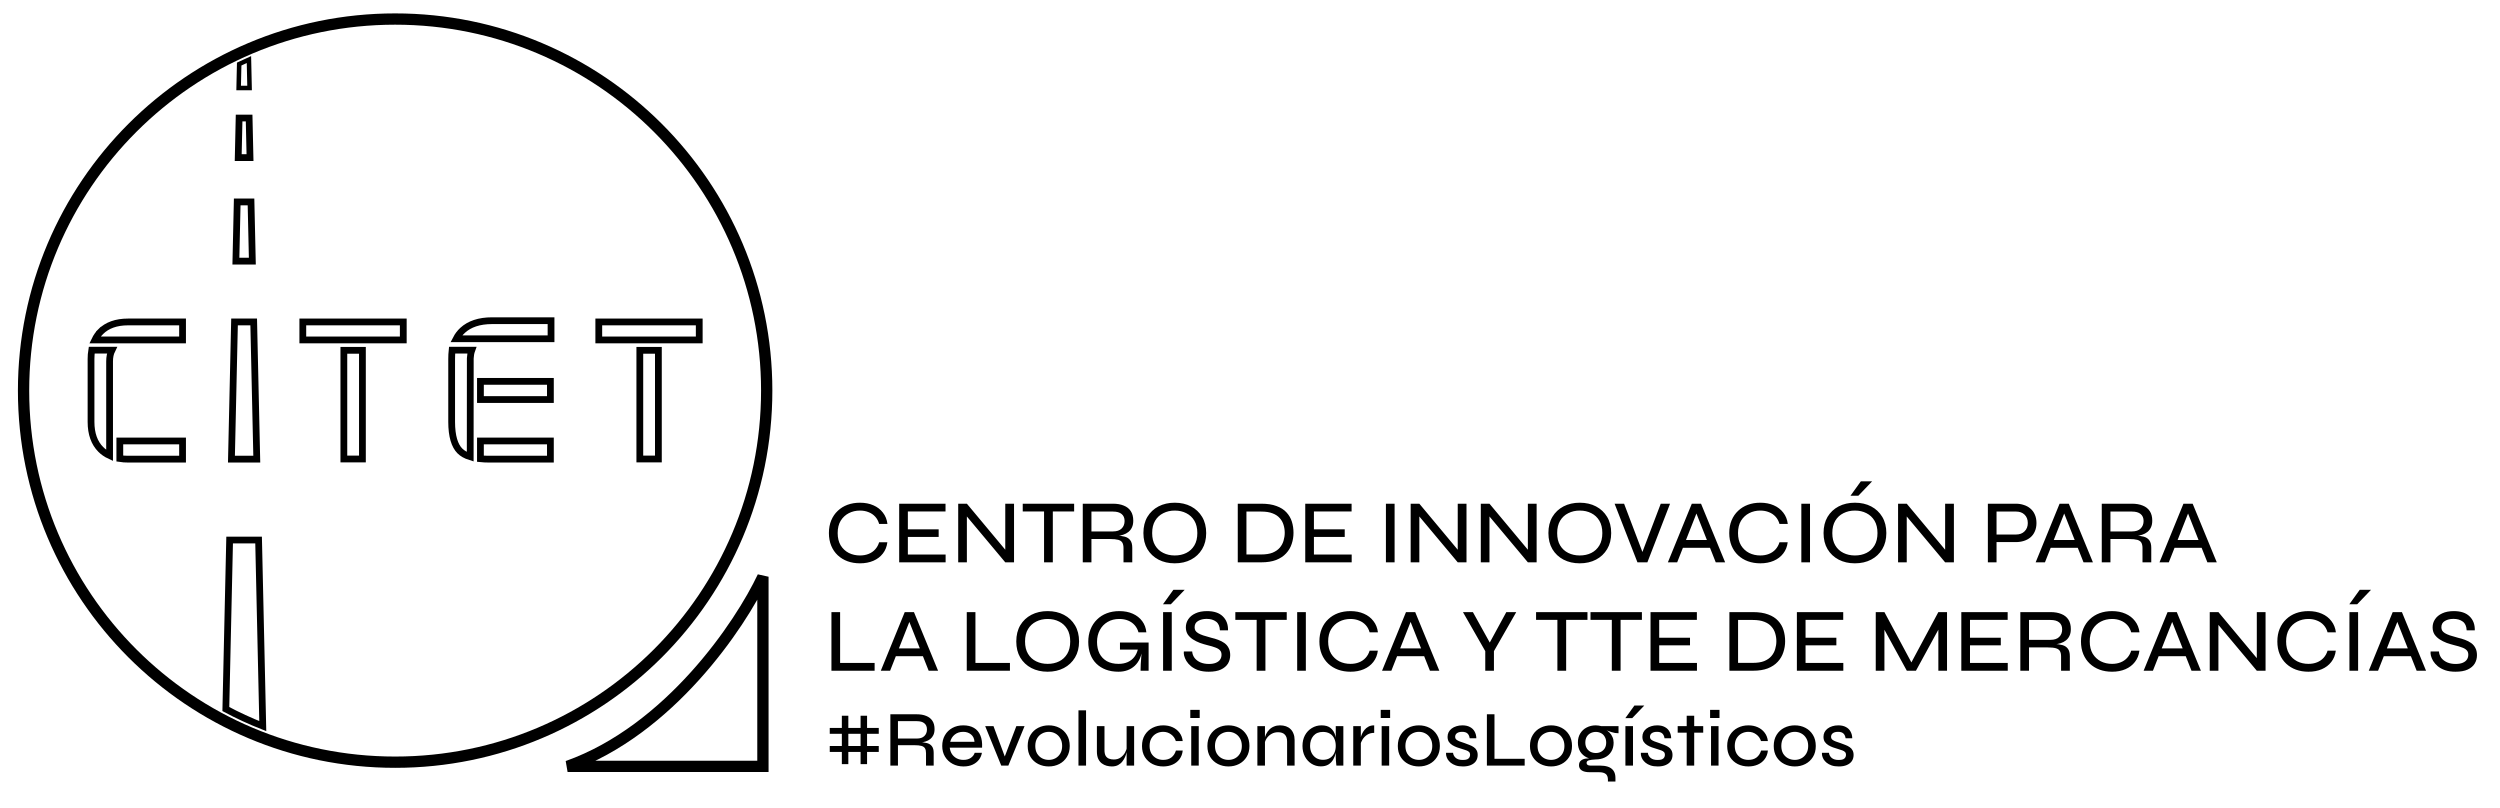 <svg xmlns="http://www.w3.org/2000/svg" width="1107" height="358" viewBox="0 0 1107 358" fill="none"><path d="M392.92 240.12C392.68 242.067 392.013 243.733 390.92 245.12C389.853 246.507 388.453 247.573 386.72 248.32C384.987 249.067 383.013 249.44 380.8 249.44C378.8 249.44 376.96 249.133 375.28 248.52C373.627 247.907 372.187 247.027 370.96 245.88C369.733 244.733 368.773 243.333 368.08 241.68C367.387 240 367.04 238.12 367.04 236.04C367.04 233.933 367.387 232.053 368.08 230.4C368.773 228.747 369.733 227.347 370.96 226.2C372.187 225.027 373.627 224.133 375.28 223.52C376.96 222.907 378.8 222.6 380.8 222.6C383.04 222.6 385.027 222.987 386.76 223.76C388.493 224.507 389.893 225.587 390.96 227C392.053 228.387 392.72 230.053 392.96 232H389.28C388.933 230.747 388.36 229.68 387.56 228.8C386.76 227.92 385.787 227.253 384.64 226.8C383.493 226.32 382.213 226.08 380.8 226.08C378.987 226.08 377.333 226.467 375.84 227.24C374.347 228.013 373.147 229.133 372.24 230.6C371.36 232.067 370.92 233.88 370.92 236.04C370.92 238.173 371.36 239.987 372.24 241.48C373.147 242.947 374.347 244.067 375.84 244.84C377.333 245.587 378.987 245.96 380.8 245.96C382.213 245.96 383.48 245.733 384.6 245.28C385.747 244.827 386.72 244.16 387.52 243.28C388.32 242.4 388.907 241.347 389.28 240.12H392.92ZM402 237.76V245.56H418.72V249H398.16V223.04H418.68V226.48H402V234.4H415.64V237.76H402ZM446.253 244.76L445.133 245.16V223.04H449.013V249H445.133L427.013 227.36L428.133 226.96V249H424.293V223.04H428.133L446.253 244.76ZM452.868 223.04H475.628V226.48H452.868V223.04ZM462.308 226.08H466.188V249H462.308V226.08ZM479.449 249V223.04H492.809C494.676 223.04 496.276 223.32 497.609 223.88C498.969 224.413 500.009 225.24 500.729 226.36C501.449 227.453 501.809 228.853 501.809 230.56C501.809 231.733 501.609 232.733 501.209 233.56C500.836 234.36 500.316 235.027 499.649 235.56C498.982 236.093 498.196 236.507 497.289 236.8C496.382 237.093 495.409 237.28 494.369 237.36L494.089 237.12C495.662 237.173 496.982 237.347 498.049 237.64C499.116 237.933 499.929 238.467 500.489 239.24C501.076 239.987 501.369 241.107 501.369 242.6V249H497.489V242.72C497.489 241.68 497.316 240.867 496.969 240.28C496.622 239.693 496.022 239.28 495.169 239.04C494.316 238.8 493.116 238.68 491.569 238.68H483.289V249H479.449ZM483.289 235.32H492.809C494.516 235.32 495.796 234.893 496.649 234.04C497.529 233.187 497.969 232.067 497.969 230.68C497.969 229.347 497.529 228.32 496.649 227.6C495.796 226.88 494.516 226.52 492.809 226.52H483.289V235.32ZM520.178 249.44C517.484 249.44 515.084 248.893 512.978 247.8C510.898 246.707 509.258 245.16 508.058 243.16C506.884 241.16 506.298 238.787 506.298 236.04C506.298 233.267 506.884 230.88 508.058 228.88C509.258 226.88 510.898 225.333 512.978 224.24C515.084 223.147 517.484 222.6 520.178 222.6C522.898 222.6 525.298 223.147 527.378 224.24C529.458 225.333 531.098 226.88 532.298 228.88C533.498 230.88 534.098 233.267 534.098 236.04C534.098 238.787 533.498 241.16 532.298 243.16C531.098 245.16 529.458 246.707 527.378 247.8C525.298 248.893 522.898 249.44 520.178 249.44ZM520.178 245.96C522.098 245.96 523.804 245.587 525.298 244.84C526.791 244.093 527.978 242.987 528.858 241.52C529.738 240.053 530.178 238.227 530.178 236.04C530.178 233.853 529.738 232.027 528.858 230.56C527.978 229.093 526.791 227.987 525.298 227.24C523.804 226.467 522.098 226.08 520.178 226.08C518.311 226.08 516.618 226.467 515.098 227.24C513.578 227.987 512.378 229.093 511.498 230.56C510.618 232.027 510.178 233.853 510.178 236.04C510.178 238.227 510.618 240.053 511.498 241.52C512.378 242.987 513.578 244.093 515.098 244.84C516.618 245.587 518.311 245.96 520.178 245.96ZM558.482 223.04C561.175 223.04 563.429 223.387 565.242 224.08C567.082 224.747 568.549 225.68 569.642 226.88C570.762 228.08 571.562 229.453 572.042 231C572.522 232.547 572.762 234.187 572.762 235.92C572.762 237.627 572.495 239.267 571.962 240.84C571.455 242.413 570.629 243.813 569.482 245.04C568.362 246.267 566.895 247.24 565.082 247.96C563.269 248.653 561.069 249 558.482 249H548.082V223.04H558.482ZM551.922 245.52H558.442C560.495 245.52 562.189 245.253 563.522 244.72C564.855 244.16 565.909 243.427 566.682 242.52C567.482 241.587 568.042 240.547 568.362 239.4C568.709 238.253 568.882 237.093 568.882 235.92C568.882 234.72 568.709 233.56 568.362 232.44C568.042 231.32 567.482 230.32 566.682 229.44C565.909 228.533 564.855 227.827 563.522 227.32C562.189 226.787 560.495 226.52 558.442 226.52H551.922V245.52ZM581.805 237.76V245.56H598.525V249H577.965V223.04H598.485V226.48H581.805V234.4H595.445V237.76H581.805ZM613.687 223.04H617.527V249H613.687V223.04ZM646.604 244.76L645.484 245.16V223.04H649.364V249H645.484L627.364 227.36L628.484 226.96V249H624.644V223.04H628.484L646.604 244.76ZM677.659 244.76L676.539 245.16V223.04H680.419V249H676.539L658.419 227.36L659.539 226.96V249H655.699V223.04H659.539L677.659 244.76ZM699.514 249.44C696.82 249.44 694.42 248.893 692.314 247.8C690.234 246.707 688.594 245.16 687.394 243.16C686.22 241.16 685.634 238.787 685.634 236.04C685.634 233.267 686.22 230.88 687.394 228.88C688.594 226.88 690.234 225.333 692.314 224.24C694.42 223.147 696.82 222.6 699.514 222.6C702.234 222.6 704.634 223.147 706.714 224.24C708.794 225.333 710.434 226.88 711.634 228.88C712.834 230.88 713.434 233.267 713.434 236.04C713.434 238.787 712.834 241.16 711.634 243.16C710.434 245.16 708.794 246.707 706.714 247.8C704.634 248.893 702.234 249.44 699.514 249.44ZM699.514 245.96C701.434 245.96 703.14 245.587 704.634 244.84C706.127 244.093 707.314 242.987 708.194 241.52C709.074 240.053 709.514 238.227 709.514 236.04C709.514 233.853 709.074 232.027 708.194 230.56C707.314 229.093 706.127 227.987 704.634 227.24C703.14 226.467 701.434 226.08 699.514 226.08C697.647 226.08 695.954 226.467 694.434 227.24C692.914 227.987 691.714 229.093 690.834 230.56C689.954 232.027 689.514 233.853 689.514 236.04C689.514 238.227 689.954 240.053 690.834 241.52C691.714 242.987 692.914 244.093 694.434 244.84C695.954 245.587 697.647 245.96 699.514 245.96ZM725.061 249L714.941 223.04H719.141L727.861 246H726.661L735.381 223.04H739.501L729.461 249H725.061ZM744.173 242.56V239.12H758.093V242.56H744.173ZM738.533 249L749.133 223.04H753.213L763.893 249H759.733L750.453 225.56H751.893L742.653 249H738.533ZM791.592 240.12C791.352 242.067 790.685 243.733 789.592 245.12C788.525 246.507 787.125 247.573 785.392 248.32C783.659 249.067 781.685 249.44 779.472 249.44C777.472 249.44 775.632 249.133 773.952 248.52C772.299 247.907 770.859 247.027 769.632 245.88C768.405 244.733 767.445 243.333 766.752 241.68C766.059 240 765.712 238.12 765.712 236.04C765.712 233.933 766.059 232.053 766.752 230.4C767.445 228.747 768.405 227.347 769.632 226.2C770.859 225.027 772.299 224.133 773.952 223.52C775.632 222.907 777.472 222.6 779.472 222.6C781.712 222.6 783.699 222.987 785.432 223.76C787.165 224.507 788.565 225.587 789.632 227C790.725 228.387 791.392 230.053 791.632 232H787.952C787.605 230.747 787.032 229.68 786.232 228.8C785.432 227.92 784.459 227.253 783.312 226.8C782.165 226.32 780.885 226.08 779.472 226.08C777.659 226.08 776.005 226.467 774.512 227.24C773.019 228.013 771.819 229.133 770.912 230.6C770.032 232.067 769.592 233.88 769.592 236.04C769.592 238.173 770.032 239.987 770.912 241.48C771.819 242.947 773.019 244.067 774.512 244.84C776.005 245.587 777.659 245.96 779.472 245.96C780.885 245.96 782.152 245.733 783.272 245.28C784.419 244.827 785.392 244.16 786.192 243.28C786.992 242.4 787.579 241.347 787.952 240.12H791.592ZM797.632 223.04H801.472V249H797.632V223.04ZM821.35 249.44C818.656 249.44 816.256 248.893 814.15 247.8C812.07 246.707 810.43 245.16 809.23 243.16C808.056 241.16 807.47 238.787 807.47 236.04C807.47 233.267 808.056 230.88 809.23 228.88C810.43 226.88 812.07 225.333 814.15 224.24C816.256 223.147 818.656 222.6 821.35 222.6C824.07 222.6 826.47 223.147 828.55 224.24C830.63 225.333 832.27 226.88 833.47 228.88C834.67 230.88 835.27 233.267 835.27 236.04C835.27 238.787 834.67 241.16 833.47 243.16C832.27 245.16 830.63 246.707 828.55 247.8C826.47 248.893 824.07 249.44 821.35 249.44ZM821.35 245.96C823.27 245.96 824.976 245.587 826.47 244.84C827.963 244.093 829.15 242.987 830.03 241.52C830.91 240.053 831.35 238.227 831.35 236.04C831.35 233.853 830.91 232.027 830.03 230.56C829.15 229.093 827.963 227.987 826.47 227.24C824.976 226.467 823.27 226.08 821.35 226.08C819.483 226.08 817.79 226.467 816.27 227.24C814.75 227.987 813.55 229.093 812.67 230.56C811.79 232.027 811.35 233.853 811.35 236.04C811.35 238.227 811.79 240.053 812.67 241.52C813.55 242.987 814.75 244.093 816.27 244.84C817.79 245.587 819.483 245.96 821.35 245.96ZM819.39 219.52L823.99 213.12H828.99L822.87 219.52H819.39ZM862.425 244.76L861.305 245.16V223.04H865.185V249H861.305L843.185 227.36L844.305 226.96V249H840.465V223.04H844.305L862.425 244.76ZM883.428 240.04V236.68H892.748C894.295 236.68 895.535 236.213 896.468 235.28C897.428 234.347 897.908 233.12 897.908 231.6C897.908 230.027 897.428 228.787 896.468 227.88C895.535 226.973 894.295 226.52 892.748 226.52H884.068V249H880.228V223.04H892.588C893.868 223.04 895.055 223.227 896.148 223.6C897.268 223.947 898.242 224.48 899.068 225.2C899.922 225.92 900.575 226.813 901.028 227.88C901.508 228.947 901.748 230.187 901.748 231.6C901.748 232.987 901.508 234.213 901.028 235.28C900.575 236.347 899.922 237.24 899.068 237.96C898.242 238.653 897.268 239.173 896.148 239.52C895.055 239.867 893.868 240.04 892.588 240.04H883.428ZM907.025 242.56V239.12H920.945V242.56H907.025ZM901.385 249L911.985 223.04H916.065L926.745 249H922.585L913.305 225.56H914.745L905.505 249H901.385ZM930.66 249V223.04H944.02C945.887 223.04 947.487 223.32 948.82 223.88C950.18 224.413 951.22 225.24 951.94 226.36C952.66 227.453 953.02 228.853 953.02 230.56C953.02 231.733 952.82 232.733 952.42 233.56C952.047 234.36 951.527 235.027 950.86 235.56C950.193 236.093 949.407 236.507 948.5 236.8C947.593 237.093 946.62 237.28 945.58 237.36L945.3 237.12C946.873 237.173 948.193 237.347 949.26 237.64C950.327 237.933 951.14 238.467 951.7 239.24C952.287 239.987 952.58 241.107 952.58 242.6V249H948.7V242.72C948.7 241.68 948.527 240.867 948.18 240.28C947.833 239.693 947.233 239.28 946.38 239.04C945.527 238.8 944.327 238.68 942.78 238.68H934.5V249H930.66ZM934.5 235.32H944.02C945.727 235.32 947.007 234.893 947.86 234.04C948.74 233.187 949.18 232.067 949.18 230.68C949.18 229.347 948.74 228.32 947.86 227.6C947.007 226.88 945.727 226.52 944.02 226.52H934.5V235.32ZM961.869 242.56V239.12H975.789V242.56H961.869ZM956.229 249L966.829 223.04H970.909L981.589 249H977.429L968.149 225.56H969.589L960.349 249H956.229ZM372 271.04V293.56H387.28V297H368.16V271.04H372ZM395.658 290.56V287.12H409.578V290.56H395.658ZM390.018 297L400.618 271.04H404.698L415.378 297H411.218L401.938 273.56H403.378L394.138 297H390.018ZM431.922 271.04V293.56H447.202V297H428.082V271.04H431.922ZM463.889 297.44C461.195 297.44 458.795 296.893 456.689 295.8C454.609 294.707 452.969 293.16 451.769 291.16C450.595 289.16 450.009 286.787 450.009 284.04C450.009 281.267 450.595 278.88 451.769 276.88C452.969 274.88 454.609 273.333 456.689 272.24C458.795 271.147 461.195 270.6 463.889 270.6C466.609 270.6 469.009 271.147 471.089 272.24C473.169 273.333 474.809 274.88 476.009 276.88C477.209 278.88 477.809 281.267 477.809 284.04C477.809 286.787 477.209 289.16 476.009 291.16C474.809 293.16 473.169 294.707 471.089 295.8C469.009 296.893 466.609 297.44 463.889 297.44ZM463.889 293.96C465.809 293.96 467.515 293.587 469.009 292.84C470.502 292.093 471.689 290.987 472.569 289.52C473.449 288.053 473.889 286.227 473.889 284.04C473.889 281.853 473.449 280.027 472.569 278.56C471.689 277.093 470.502 275.987 469.009 275.24C467.515 274.467 465.809 274.08 463.889 274.08C462.022 274.08 460.329 274.467 458.809 275.24C457.289 275.987 456.089 277.093 455.209 278.56C454.329 280.027 453.889 281.853 453.889 284.04C453.889 286.227 454.329 288.053 455.209 289.52C456.089 290.987 457.289 292.093 458.809 292.84C460.329 293.587 462.022 293.96 463.889 293.96ZM495.244 297.44C493.19 297.44 491.337 297.133 489.684 296.52C488.057 295.907 486.657 295.027 485.484 293.88C484.31 292.733 483.417 291.347 482.804 289.72C482.19 288.067 481.884 286.24 481.884 284.24C481.884 282.187 482.217 280.333 482.884 278.68C483.55 277 484.497 275.56 485.724 274.36C486.95 273.133 488.404 272.2 490.084 271.56C491.764 270.92 493.617 270.6 495.644 270.6C497.91 270.6 499.897 270.987 501.604 271.76C503.337 272.533 504.724 273.627 505.764 275.04C506.804 276.427 507.417 278.08 507.604 280H504.124C503.777 278.773 503.217 277.72 502.444 276.84C501.67 275.96 500.71 275.28 499.564 274.8C498.417 274.32 497.11 274.08 495.644 274.08C493.644 274.08 491.91 274.52 490.444 275.4C488.977 276.253 487.83 277.453 487.004 279C486.177 280.52 485.764 282.267 485.764 284.24C485.764 286.187 486.124 287.893 486.844 289.36C487.59 290.8 488.67 291.933 490.084 292.76C491.524 293.56 493.257 293.96 495.284 293.96C496.857 293.96 498.23 293.693 499.404 293.16C500.604 292.6 501.577 291.827 502.324 290.84C503.097 289.827 503.63 288.613 503.924 287.2L505.924 286.96C505.524 290.4 504.377 293.013 502.484 294.8C500.59 296.56 498.177 297.44 495.244 297.44ZM505.044 297C505.044 296.147 505.07 295.173 505.124 294.08C505.204 292.96 505.284 291.84 505.364 290.72C505.47 289.573 505.564 288.547 505.644 287.64H495.924V284.52H508.604V297H505.044ZM515.015 271.04H518.855V297H515.015V271.04ZM514.975 267.56L519.575 261.16H524.575L518.455 267.56H514.975ZM524.213 288.48H527.893C527.973 289.52 528.319 290.467 528.933 291.32C529.573 292.147 530.426 292.8 531.493 293.28C532.586 293.76 533.853 294 535.293 294C536.546 294 537.586 293.827 538.413 293.48C539.239 293.133 539.853 292.667 540.253 292.08C540.679 291.467 540.893 290.747 540.893 289.92C540.893 289.093 540.666 288.44 540.213 287.96C539.759 287.453 539.079 287.04 538.173 286.72C537.266 286.373 536.146 286.04 534.813 285.72C533.639 285.427 532.479 285.08 531.333 284.68C530.213 284.253 529.173 283.733 528.213 283.12C527.279 282.507 526.519 281.773 525.933 280.92C525.373 280.04 525.093 278.987 525.093 277.76C525.093 276.453 525.453 275.267 526.173 274.2C526.893 273.107 527.946 272.24 529.333 271.6C530.746 270.933 532.453 270.6 534.453 270.6C537.546 270.6 539.879 271.373 541.453 272.92C543.053 274.467 543.826 276.533 543.773 279.12H540.173C540.093 277.307 539.519 276.013 538.453 275.24C537.386 274.44 535.999 274.04 534.293 274.04C532.826 274.04 531.573 274.347 530.533 274.96C529.493 275.547 528.973 276.48 528.973 277.76C528.973 278.32 529.093 278.813 529.333 279.24C529.573 279.64 529.973 280.013 530.533 280.36C531.093 280.707 531.839 281.04 532.773 281.36C533.733 281.68 534.919 282.027 536.333 282.4C537.399 282.64 538.426 282.947 539.413 283.32C540.426 283.693 541.333 284.16 542.133 284.72C542.933 285.28 543.559 286 544.013 286.88C544.493 287.76 544.733 288.84 544.733 290.12C544.733 291.48 544.399 292.72 543.733 293.84C543.066 294.933 542.026 295.813 540.613 296.48C539.226 297.12 537.426 297.44 535.213 297.44C533.453 297.44 531.919 297.213 530.613 296.76C529.333 296.307 528.253 295.72 527.373 295C526.519 294.28 525.839 293.507 525.333 292.68C524.853 291.853 524.519 291.067 524.333 290.32C524.173 289.573 524.133 288.96 524.213 288.48ZM547.008 271.04H569.768V274.48H547.008V271.04ZM556.448 274.08H560.328V297H556.448V274.08ZM574.39 271.04H578.23V297H574.39V271.04ZM610.108 288.12C609.868 290.067 609.201 291.733 608.108 293.12C607.041 294.507 605.641 295.573 603.908 296.32C602.174 297.067 600.201 297.44 597.988 297.44C595.988 297.44 594.148 297.133 592.467 296.52C590.814 295.907 589.374 295.027 588.148 293.88C586.921 292.733 585.961 291.333 585.268 289.68C584.574 288 584.228 286.12 584.228 284.04C584.228 281.933 584.574 280.053 585.268 278.4C585.961 276.747 586.921 275.347 588.148 274.2C589.374 273.027 590.814 272.133 592.467 271.52C594.148 270.907 595.988 270.6 597.988 270.6C600.228 270.6 602.214 270.987 603.948 271.76C605.681 272.507 607.081 273.587 608.148 275C609.241 276.387 609.908 278.053 610.148 280H606.468C606.121 278.747 605.548 277.68 604.748 276.8C603.948 275.92 602.974 275.253 601.828 274.8C600.681 274.32 599.401 274.08 597.988 274.08C596.174 274.08 594.521 274.467 593.028 275.24C591.534 276.013 590.334 277.133 589.428 278.6C588.548 280.067 588.108 281.88 588.108 284.04C588.108 286.173 588.548 287.987 589.428 289.48C590.334 290.947 591.534 292.067 593.028 292.84C594.521 293.587 596.174 293.96 597.988 293.96C599.401 293.96 600.668 293.733 601.788 293.28C602.934 292.827 603.908 292.16 604.708 291.28C605.508 290.4 606.094 289.347 606.468 288.12H610.108ZM617.611 290.56V287.12H631.531V290.56H617.611ZM611.971 297L622.571 271.04H626.651L637.331 297H633.171L623.891 273.56H625.331L616.091 297H611.971ZM671.395 271.04L661.515 288.32V297H657.675V288.32L647.795 271.04H652.195L660.595 286.2H658.755L666.995 271.04H671.395ZM680.172 271.04H702.932V274.48H680.172V271.04ZM689.612 274.08H693.492V297H689.612V274.08ZM704.274 271.04H727.034V274.48H704.274V271.04ZM713.714 274.08H717.594V297H713.714V274.08ZM734.695 285.76V293.56H751.415V297H730.855V271.04H751.375V274.48H734.695V282.4H748.335V285.76H734.695ZM776.177 271.04C778.871 271.04 781.124 271.387 782.937 272.08C784.777 272.747 786.244 273.68 787.337 274.88C788.457 276.08 789.257 277.453 789.737 279C790.217 280.547 790.457 282.187 790.457 283.92C790.457 285.627 790.191 287.267 789.657 288.84C789.151 290.413 788.324 291.813 787.177 293.04C786.057 294.267 784.591 295.24 782.777 295.96C780.964 296.653 778.764 297 776.177 297H765.777V271.04H776.177ZM769.617 293.52H776.137C778.191 293.52 779.884 293.253 781.217 292.72C782.551 292.16 783.604 291.427 784.377 290.52C785.177 289.587 785.737 288.547 786.057 287.4C786.404 286.253 786.577 285.093 786.577 283.92C786.577 282.72 786.404 281.56 786.057 280.44C785.737 279.32 785.177 278.32 784.377 277.44C783.604 276.533 782.551 275.827 781.217 275.32C779.884 274.787 778.191 274.52 776.137 274.52H769.617V293.52ZM799.5 285.76V293.56H816.22V297H795.66V271.04H816.18V274.48H799.5V282.4H813.14V285.76H799.5ZM847.182 294.84H845.542L858.302 271.04H862.142V297H858.302V277.08L859.142 277.28L848.382 297H844.342L833.582 277.32L834.422 277.12V297H830.582V271.04H834.422L847.182 294.84ZM872.313 285.76V293.56H889.033V297H868.473V271.04H888.993V274.48H872.313V282.4H885.953V285.76H872.313ZM894.605 297V271.04H907.965C909.832 271.04 911.432 271.32 912.765 271.88C914.125 272.413 915.165 273.24 915.885 274.36C916.605 275.453 916.965 276.853 916.965 278.56C916.965 279.733 916.765 280.733 916.365 281.56C915.992 282.36 915.472 283.027 914.805 283.56C914.139 284.093 913.352 284.507 912.445 284.8C911.539 285.093 910.565 285.28 909.525 285.36L909.245 285.12C910.819 285.173 912.139 285.347 913.205 285.64C914.272 285.933 915.085 286.467 915.645 287.24C916.232 287.987 916.525 289.107 916.525 290.6V297H912.645V290.72C912.645 289.68 912.472 288.867 912.125 288.28C911.779 287.693 911.179 287.28 910.325 287.04C909.472 286.8 908.272 286.68 906.725 286.68H898.445V297H894.605ZM898.445 283.32H907.965C909.672 283.32 910.952 282.893 911.805 282.04C912.685 281.187 913.125 280.067 913.125 278.68C913.125 277.347 912.685 276.32 911.805 275.6C910.952 274.88 909.672 274.52 907.965 274.52H898.445V283.32ZM947.334 288.12C947.094 290.067 946.427 291.733 945.334 293.12C944.267 294.507 942.867 295.573 941.134 296.32C939.401 297.067 937.427 297.44 935.214 297.44C933.214 297.44 931.374 297.133 929.694 296.52C928.041 295.907 926.601 295.027 925.374 293.88C924.147 292.733 923.187 291.333 922.494 289.68C921.801 288 921.454 286.12 921.454 284.04C921.454 281.933 921.801 280.053 922.494 278.4C923.187 276.747 924.147 275.347 925.374 274.2C926.601 273.027 928.041 272.133 929.694 271.52C931.374 270.907 933.214 270.6 935.214 270.6C937.454 270.6 939.441 270.987 941.174 271.76C942.907 272.507 944.307 273.587 945.374 275C946.467 276.387 947.134 278.053 947.374 280H943.694C943.347 278.747 942.774 277.68 941.974 276.8C941.174 275.92 940.201 275.253 939.054 274.8C937.907 274.32 936.627 274.08 935.214 274.08C933.401 274.08 931.747 274.467 930.254 275.24C928.761 276.013 927.561 277.133 926.654 278.6C925.774 280.067 925.334 281.88 925.334 284.04C925.334 286.173 925.774 287.987 926.654 289.48C927.561 290.947 928.761 292.067 930.254 292.84C931.747 293.587 933.401 293.96 935.214 293.96C936.627 293.96 937.894 293.733 939.014 293.28C940.161 292.827 941.134 292.16 941.934 291.28C942.734 290.4 943.321 289.347 943.694 288.12H947.334ZM954.838 290.56V287.12H968.758V290.56H954.838ZM949.198 297L959.798 271.04H963.878L974.558 297H970.398L961.118 273.56H962.558L953.318 297H949.198ZM1000.43 292.76L999.313 293.16V271.04H1003.19V297H999.313L981.192 275.36L982.313 274.96V297H978.473V271.04H982.313L1000.43 292.76ZM1034.29 288.12C1034.05 290.067 1033.38 291.733 1032.29 293.12C1031.22 294.507 1029.82 295.573 1028.09 296.32C1026.35 297.067 1024.38 297.44 1022.17 297.44C1020.17 297.44 1018.33 297.133 1016.65 296.52C1014.99 295.907 1013.55 295.027 1012.33 293.88C1011.1 292.733 1010.14 291.333 1009.45 289.68C1008.75 288 1008.41 286.12 1008.41 284.04C1008.41 281.933 1008.75 280.053 1009.45 278.4C1010.14 276.747 1011.1 275.347 1012.33 274.2C1013.55 273.027 1014.99 272.133 1016.65 271.52C1018.33 270.907 1020.17 270.6 1022.17 270.6C1024.41 270.6 1026.39 270.987 1028.13 271.76C1029.86 272.507 1031.26 273.587 1032.33 275C1033.42 276.387 1034.09 278.053 1034.33 280H1030.65C1030.3 278.747 1029.73 277.68 1028.93 276.8C1028.13 275.92 1027.15 275.253 1026.01 274.8C1024.86 274.32 1023.58 274.08 1022.17 274.08C1020.35 274.08 1018.7 274.467 1017.21 275.24C1015.71 276.013 1014.51 277.133 1013.61 278.6C1012.73 280.067 1012.29 281.88 1012.29 284.04C1012.29 286.173 1012.73 287.987 1013.61 289.48C1014.51 290.947 1015.71 292.067 1017.21 292.84C1018.7 293.587 1020.35 293.96 1022.17 293.96C1023.58 293.96 1024.85 293.733 1025.97 293.28C1027.11 292.827 1028.09 292.16 1028.89 291.28C1029.69 290.4 1030.27 289.347 1030.65 288.12H1034.29ZM1040.33 271.04H1044.17V297H1040.33V271.04ZM1040.29 267.56L1044.89 261.16H1049.89L1043.77 267.56H1040.29ZM1054.53 290.56V287.12H1068.45V290.56H1054.53ZM1048.89 297L1059.49 271.04H1063.57L1074.25 297H1070.09L1060.81 273.56H1062.25L1053.01 297H1048.89ZM1076.28 288.48H1079.96C1080.04 289.52 1080.39 290.467 1081 291.32C1081.64 292.147 1082.5 292.8 1083.56 293.28C1084.66 293.76 1085.92 294 1087.36 294C1088.62 294 1089.66 293.827 1090.48 293.48C1091.31 293.133 1091.92 292.667 1092.32 292.08C1092.75 291.467 1092.96 290.747 1092.96 289.92C1092.96 289.093 1092.74 288.44 1092.28 287.96C1091.83 287.453 1091.15 287.04 1090.24 286.72C1089.34 286.373 1088.22 286.04 1086.88 285.72C1085.71 285.427 1084.55 285.08 1083.4 284.68C1082.28 284.253 1081.24 283.733 1080.28 283.12C1079.35 282.507 1078.59 281.773 1078 280.92C1077.44 280.04 1077.16 278.987 1077.16 277.76C1077.16 276.453 1077.52 275.267 1078.24 274.2C1078.96 273.107 1080.02 272.24 1081.4 271.6C1082.82 270.933 1084.52 270.6 1086.52 270.6C1089.62 270.6 1091.95 271.373 1093.52 272.92C1095.12 274.467 1095.9 276.533 1095.84 279.12H1092.24C1092.16 277.307 1091.59 276.013 1090.52 275.24C1089.46 274.44 1088.07 274.04 1086.36 274.04C1084.9 274.04 1083.64 274.347 1082.6 274.96C1081.56 275.547 1081.04 276.48 1081.04 277.76C1081.04 278.32 1081.16 278.813 1081.4 279.24C1081.64 279.64 1082.04 280.013 1082.6 280.36C1083.16 280.707 1083.91 281.04 1084.84 281.36C1085.8 281.68 1086.99 282.027 1088.4 282.4C1089.47 282.64 1090.5 282.947 1091.48 283.32C1092.5 283.693 1093.4 284.16 1094.2 284.72C1095 285.28 1095.63 286 1096.08 286.88C1096.56 287.76 1096.8 288.84 1096.8 290.12C1096.8 291.48 1096.47 292.72 1095.8 293.84C1095.14 294.933 1094.1 295.813 1092.68 296.48C1091.3 297.12 1089.5 297.44 1087.28 297.44C1085.52 297.44 1083.99 297.213 1082.68 296.76C1081.4 296.307 1080.32 295.72 1079.44 295C1078.59 294.28 1077.91 293.507 1077.4 292.68C1076.92 291.853 1076.59 291.067 1076.4 290.32C1076.24 289.573 1076.2 288.96 1076.28 288.48ZM381.065 316.915H383.935V338.37H381.065V316.915ZM372.77 316.915H375.64V338.37H372.77V316.915ZM389.115 330.32V332.945H367.415V330.32H389.115ZM389.115 322.34V324.93H367.415V322.34H389.115ZM394.254 339V316.285H405.944C407.578 316.285 408.978 316.53 410.144 317.02C411.334 317.487 412.244 318.21 412.874 319.19C413.504 320.147 413.819 321.372 413.819 322.865C413.819 323.892 413.644 324.767 413.294 325.49C412.968 326.19 412.513 326.773 411.929 327.24C411.346 327.707 410.658 328.068 409.864 328.325C409.071 328.582 408.219 328.745 407.309 328.815L407.064 328.605C408.441 328.652 409.596 328.803 410.529 329.06C411.463 329.317 412.174 329.783 412.664 330.46C413.178 331.113 413.434 332.093 413.434 333.4V339H410.039V333.505C410.039 332.595 409.888 331.883 409.584 331.37C409.281 330.857 408.756 330.495 408.009 330.285C407.263 330.075 406.213 329.97 404.859 329.97H397.614V339H394.254ZM397.614 327.03H405.944C407.438 327.03 408.558 326.657 409.304 325.91C410.074 325.163 410.459 324.183 410.459 322.97C410.459 321.803 410.074 320.905 409.304 320.275C408.558 319.645 407.438 319.33 405.944 319.33H397.614V327.03ZM431.608 333.33H434.793C434.606 334.473 434.163 335.5 433.463 336.41C432.763 337.32 431.841 338.043 430.698 338.58C429.554 339.117 428.213 339.385 426.673 339.385C424.853 339.385 423.231 339 421.808 338.23C420.384 337.46 419.264 336.398 418.448 335.045C417.631 333.692 417.223 332.117 417.223 330.32C417.223 328.5 417.619 326.913 418.413 325.56C419.206 324.183 420.303 323.11 421.703 322.34C423.103 321.57 424.701 321.185 426.498 321.185C428.388 321.185 429.974 321.558 431.258 322.305C432.541 323.052 433.486 324.16 434.093 325.63C434.723 327.077 434.979 328.885 434.863 331.055H420.548C420.664 332.105 420.979 333.038 421.493 333.855C422.029 334.672 422.729 335.313 423.593 335.78C424.479 336.247 425.494 336.48 426.638 336.48C427.921 336.48 428.994 336.188 429.858 335.605C430.721 335.022 431.304 334.263 431.608 333.33ZM426.533 324.055C425.016 324.055 423.756 324.463 422.753 325.28C421.749 326.073 421.084 327.135 420.758 328.465H431.503C431.409 327.042 430.896 325.957 429.963 325.21C429.029 324.44 427.886 324.055 426.533 324.055ZM445.45 336.41H444.365L450.035 321.535H453.675L446.5 339H443.35L436.245 321.535H439.92L445.45 336.41ZM464.405 339.385C462.701 339.385 461.138 339.023 459.715 338.3C458.291 337.577 457.16 336.538 456.32 335.185C455.48 333.832 455.06 332.21 455.06 330.32C455.06 328.407 455.48 326.773 456.32 325.42C457.16 324.043 458.291 322.993 459.715 322.27C461.138 321.547 462.701 321.185 464.405 321.185C466.108 321.185 467.66 321.547 469.06 322.27C470.46 322.993 471.58 324.043 472.42 325.42C473.26 326.773 473.68 328.407 473.68 330.32C473.68 332.21 473.26 333.832 472.42 335.185C471.58 336.538 470.46 337.577 469.06 338.3C467.66 339.023 466.108 339.385 464.405 339.385ZM464.405 336.48C465.455 336.48 466.423 336.247 467.31 335.78C468.22 335.29 468.943 334.59 469.48 333.68C470.04 332.747 470.32 331.627 470.32 330.32C470.32 328.99 470.04 327.858 469.48 326.925C468.943 325.992 468.22 325.28 467.31 324.79C466.423 324.3 465.455 324.055 464.405 324.055C463.355 324.055 462.375 324.3 461.465 324.79C460.555 325.257 459.82 325.957 459.26 326.89C458.7 327.823 458.42 328.967 458.42 330.32C458.42 331.627 458.688 332.747 459.225 333.68C459.785 334.59 460.52 335.29 461.43 335.78C462.34 336.247 463.331 336.48 464.405 336.48ZM477.545 314.535H480.905V339H477.545V314.535ZM502.191 339H498.866V321.535H502.191V339ZM499.041 330.775L499.076 331.825C499.053 332.128 498.971 332.583 498.831 333.19C498.714 333.773 498.504 334.415 498.201 335.115C497.921 335.815 497.524 336.492 497.011 337.145C496.521 337.798 495.891 338.335 495.121 338.755C494.351 339.175 493.418 339.385 492.321 339.385C491.574 339.385 490.804 339.28 490.011 339.07C489.241 338.86 488.529 338.51 487.876 338.02C487.223 337.53 486.698 336.865 486.301 336.025C485.904 335.162 485.706 334.088 485.706 332.805V321.535H489.066V332.105C489.066 333.178 489.229 334.018 489.556 334.625C489.906 335.232 490.396 335.663 491.026 335.92C491.656 336.177 492.368 336.305 493.161 336.305C494.374 336.305 495.389 336.013 496.206 335.43C497.046 334.823 497.699 334.1 498.166 333.26C498.633 332.397 498.924 331.568 499.041 330.775ZM523.705 332.35C523.565 333.797 523.098 335.057 522.305 336.13C521.535 337.18 520.52 337.985 519.26 338.545C518 339.105 516.6 339.385 515.06 339.385C513.356 339.385 511.793 339.035 510.37 338.335C508.946 337.612 507.803 336.573 506.94 335.22C506.1 333.843 505.68 332.21 505.68 330.32C505.68 328.407 506.1 326.773 506.94 325.42C507.803 324.043 508.946 322.993 510.37 322.27C511.793 321.547 513.356 321.185 515.06 321.185C516.6 321.185 517.988 321.465 519.225 322.025C520.461 322.585 521.476 323.39 522.27 324.44C523.063 325.467 523.541 326.703 523.705 328.15H520.66C520.263 326.89 519.551 325.898 518.525 325.175C517.521 324.428 516.366 324.055 515.06 324.055C513.986 324.055 512.983 324.3 512.05 324.79C511.14 325.28 510.405 325.992 509.845 326.925C509.308 327.835 509.04 328.967 509.04 330.32C509.04 331.627 509.308 332.747 509.845 333.68C510.405 334.59 511.14 335.29 512.05 335.78C512.96 336.247 513.963 336.48 515.06 336.48C516.553 336.48 517.766 336.118 518.7 335.395C519.633 334.672 520.298 333.657 520.695 332.35H523.705ZM531.225 314.325V317.93H527.06V314.325H531.225ZM527.48 321.535H530.805V339H527.48V321.535ZM543.975 339.385C542.272 339.385 540.708 339.023 539.285 338.3C537.862 337.577 536.73 336.538 535.89 335.185C535.05 333.832 534.63 332.21 534.63 330.32C534.63 328.407 535.05 326.773 535.89 325.42C536.73 324.043 537.862 322.993 539.285 322.27C540.708 321.547 542.272 321.185 543.975 321.185C545.678 321.185 547.23 321.547 548.63 322.27C550.03 322.993 551.15 324.043 551.99 325.42C552.83 326.773 553.25 328.407 553.25 330.32C553.25 332.21 552.83 333.832 551.99 335.185C551.15 336.538 550.03 337.577 548.63 338.3C547.23 339.023 545.678 339.385 543.975 339.385ZM543.975 336.48C545.025 336.48 545.993 336.247 546.88 335.78C547.79 335.29 548.513 334.59 549.05 333.68C549.61 332.747 549.89 331.627 549.89 330.32C549.89 328.99 549.61 327.858 549.05 326.925C548.513 325.992 547.79 325.28 546.88 324.79C545.993 324.3 545.025 324.055 543.975 324.055C542.925 324.055 541.945 324.3 541.035 324.79C540.125 325.257 539.39 325.957 538.83 326.89C538.27 327.823 537.99 328.967 537.99 330.32C537.99 331.627 538.258 332.747 538.795 333.68C539.355 334.59 540.09 335.29 541 335.78C541.91 336.247 542.902 336.48 543.975 336.48ZM556.766 321.535H560.126V339H556.766V321.535ZM566.776 321.185C567.756 321.185 568.642 321.325 569.436 321.605C570.229 321.885 570.906 322.305 571.466 322.865C572.026 323.402 572.457 324.078 572.761 324.895C573.087 325.688 573.251 326.598 573.251 327.625V339H569.926V328.36C569.926 326.983 569.587 325.957 568.911 325.28C568.257 324.58 567.254 324.23 565.901 324.23C564.851 324.23 563.894 324.475 563.031 324.965C562.167 325.455 561.456 326.108 560.896 326.925C560.359 327.718 560.032 328.617 559.916 329.62L559.881 327.695C559.997 326.762 560.242 325.898 560.616 325.105C561.012 324.312 561.502 323.623 562.086 323.04C562.692 322.433 563.392 321.978 564.186 321.675C564.979 321.348 565.842 321.185 566.776 321.185ZM584.859 339.35C583.366 339.35 582.001 338.965 580.764 338.195C579.528 337.425 578.548 336.363 577.824 335.01C577.101 333.633 576.739 332.058 576.739 330.285C576.739 328.512 577.101 326.948 577.824 325.595C578.571 324.218 579.586 323.145 580.869 322.375C582.153 321.582 583.588 321.185 585.174 321.185C586.924 321.185 588.278 321.593 589.234 322.41C590.214 323.227 590.891 324.323 591.264 325.7C591.661 327.077 591.859 328.605 591.859 330.285C591.859 331.218 591.743 332.21 591.509 333.26C591.276 334.31 590.903 335.302 590.389 336.235C589.876 337.168 589.164 337.927 588.254 338.51C587.344 339.07 586.213 339.35 584.859 339.35ZM585.804 336.445C587.041 336.445 588.079 336.177 588.919 335.64C589.783 335.08 590.424 334.333 590.844 333.4C591.264 332.467 591.474 331.428 591.474 330.285C591.474 329.048 591.253 327.963 590.809 327.03C590.389 326.097 589.748 325.373 588.884 324.86C588.044 324.347 587.018 324.09 585.804 324.09C583.984 324.09 582.573 324.673 581.569 325.84C580.589 327.007 580.099 328.488 580.099 330.285C580.099 331.498 580.344 332.572 580.834 333.505C581.324 334.415 581.989 335.138 582.829 335.675C583.693 336.188 584.684 336.445 585.804 336.445ZM591.474 321.535H594.834V339H591.754C591.754 339 591.731 338.79 591.684 338.37C591.638 337.927 591.591 337.402 591.544 336.795C591.498 336.188 591.474 335.652 591.474 335.185V321.535ZM599.217 321.535H602.577V339H599.217V321.535ZM608.492 324.51C607.278 324.51 606.24 324.79 605.377 325.35C604.537 325.91 603.86 326.598 603.347 327.415C602.857 328.232 602.53 329.013 602.367 329.76L602.332 327.765C602.355 327.532 602.413 327.17 602.507 326.68C602.623 326.167 602.822 325.595 603.102 324.965C603.382 324.335 603.755 323.74 604.222 323.18C604.688 322.597 605.272 322.118 605.972 321.745C606.672 321.372 607.512 321.185 608.492 321.185V324.51ZM615.546 314.325V317.93H611.381V314.325H615.546ZM611.801 321.535H615.126V339H611.801V321.535ZM628.296 339.385C626.593 339.385 625.03 339.023 623.606 338.3C622.183 337.577 621.051 336.538 620.211 335.185C619.371 333.832 618.951 332.21 618.951 330.32C618.951 328.407 619.371 326.773 620.211 325.42C621.051 324.043 622.183 322.993 623.606 322.27C625.03 321.547 626.593 321.185 628.296 321.185C630 321.185 631.551 321.547 632.951 322.27C634.351 322.993 635.471 324.043 636.311 325.42C637.151 326.773 637.571 328.407 637.571 330.32C637.571 332.21 637.151 333.832 636.311 335.185C635.471 336.538 634.351 337.577 632.951 338.3C631.551 339.023 630 339.385 628.296 339.385ZM628.296 336.48C629.346 336.48 630.315 336.247 631.201 335.78C632.111 335.29 632.835 334.59 633.371 333.68C633.931 332.747 634.211 331.627 634.211 330.32C634.211 328.99 633.931 327.858 633.371 326.925C632.835 325.992 632.111 325.28 631.201 324.79C630.315 324.3 629.346 324.055 628.296 324.055C627.246 324.055 626.266 324.3 625.356 324.79C624.446 325.257 623.711 325.957 623.151 326.89C622.591 327.823 622.311 328.967 622.311 330.32C622.311 331.627 622.58 332.747 623.116 333.68C623.676 334.59 624.411 335.29 625.321 335.78C626.231 336.247 627.223 336.48 628.296 336.48ZM640.317 333.33H643.397C643.514 334.263 643.934 335.033 644.657 335.64C645.38 336.223 646.395 336.515 647.702 336.515C648.542 336.515 649.195 336.422 649.662 336.235C650.129 336.025 650.455 335.745 650.642 335.395C650.852 335.045 650.957 334.66 650.957 334.24C650.957 333.703 650.817 333.295 650.537 333.015C650.257 332.712 649.86 332.467 649.347 332.28C648.834 332.07 648.227 331.872 647.527 331.685C646.757 331.475 645.987 331.23 645.217 330.95C644.447 330.67 643.735 330.332 643.082 329.935C642.452 329.538 641.939 329.048 641.542 328.465C641.169 327.858 640.982 327.123 640.982 326.26C640.982 325.537 641.134 324.86 641.437 324.23C641.764 323.6 642.219 323.063 642.802 322.62C643.409 322.153 644.109 321.803 644.902 321.57C645.695 321.313 646.57 321.185 647.527 321.185C648.857 321.185 649.977 321.43 650.887 321.92C651.797 322.387 652.485 323.052 652.952 323.915C653.442 324.778 653.699 325.77 653.722 326.89H650.782C650.619 325.91 650.28 325.198 649.767 324.755C649.254 324.288 648.484 324.055 647.457 324.055C646.454 324.055 645.684 324.253 645.147 324.65C644.61 325.047 644.342 325.583 644.342 326.26C644.342 326.773 644.529 327.193 644.902 327.52C645.275 327.823 645.777 328.092 646.407 328.325C647.037 328.558 647.749 328.803 648.542 329.06C649.289 329.317 650 329.585 650.677 329.865C651.377 330.122 651.995 330.437 652.532 330.81C653.092 331.16 653.524 331.627 653.827 332.21C654.154 332.77 654.317 333.47 654.317 334.31C654.317 335.337 654.06 336.235 653.547 337.005C653.034 337.752 652.287 338.335 651.307 338.755C650.35 339.175 649.184 339.385 647.807 339.385C646.547 339.385 645.474 339.233 644.587 338.93C643.724 338.627 642.989 338.23 642.382 337.74C641.799 337.25 641.344 336.737 641.017 336.2C640.714 335.64 640.504 335.103 640.387 334.59C640.294 334.077 640.27 333.657 640.317 333.33ZM661.755 316.285V335.99H675.125V339H658.395V316.285H661.755ZM686.812 339.385C685.109 339.385 683.545 339.023 682.122 338.3C680.699 337.577 679.567 336.538 678.727 335.185C677.887 333.832 677.467 332.21 677.467 330.32C677.467 328.407 677.887 326.773 678.727 325.42C679.567 324.043 680.699 322.993 682.122 322.27C683.545 321.547 685.109 321.185 686.812 321.185C688.515 321.185 690.067 321.547 691.467 322.27C692.867 322.993 693.987 324.043 694.827 325.42C695.667 326.773 696.087 328.407 696.087 330.32C696.087 332.21 695.667 333.832 694.827 335.185C693.987 336.538 692.867 337.577 691.467 338.3C690.067 339.023 688.515 339.385 686.812 339.385ZM686.812 336.48C687.862 336.48 688.83 336.247 689.717 335.78C690.627 335.29 691.35 334.59 691.887 333.68C692.447 332.747 692.727 331.627 692.727 330.32C692.727 328.99 692.447 327.858 691.887 326.925C691.35 325.992 690.627 325.28 689.717 324.79C688.83 324.3 687.862 324.055 686.812 324.055C685.762 324.055 684.782 324.3 683.872 324.79C682.962 325.257 682.227 325.957 681.667 326.89C681.107 327.823 680.827 328.967 680.827 330.32C680.827 331.627 681.095 332.747 681.632 333.68C682.192 334.59 682.927 335.29 683.837 335.78C684.747 336.247 685.739 336.48 686.812 336.48ZM706.637 336.27C705.191 336.27 703.861 335.978 702.647 335.395C701.434 334.812 700.466 333.96 699.742 332.84C699.042 331.72 698.692 330.367 698.692 328.78C698.692 327.217 699.042 325.875 699.742 324.755C700.442 323.612 701.387 322.737 702.577 322.13C703.791 321.5 705.144 321.185 706.637 321.185C707.081 321.185 707.501 321.22 707.897 321.29C708.294 321.337 708.679 321.418 709.052 321.535H716.682V324.685C715.632 324.685 714.571 324.51 713.497 324.16C712.447 323.81 711.526 323.437 710.732 323.04L710.627 322.865C711.421 323.285 712.109 323.798 712.692 324.405C713.276 324.988 713.719 325.653 714.022 326.4C714.349 327.123 714.512 327.94 714.512 328.85C714.512 330.39 714.162 331.72 713.462 332.84C712.786 333.96 711.841 334.812 710.627 335.395C709.437 335.978 708.107 336.27 706.637 336.27ZM711.992 346.07V345.265C711.992 344.075 711.666 343.223 711.012 342.71C710.359 342.197 709.402 341.94 708.142 341.94H704.047C703.184 341.94 702.449 341.87 701.842 341.73C701.236 341.59 700.734 341.38 700.337 341.1C699.941 340.843 699.649 340.517 699.462 340.12C699.276 339.747 699.182 339.327 699.182 338.86C699.182 337.95 699.462 337.262 700.022 336.795C700.582 336.328 701.294 336.037 702.157 335.92C703.021 335.78 703.896 335.768 704.782 335.885L706.637 336.27C705.307 336.34 704.292 336.468 703.592 336.655C702.892 336.842 702.542 337.238 702.542 337.845C702.542 338.195 702.682 338.475 702.962 338.685C703.242 338.895 703.639 339 704.152 339H708.422C709.752 339 710.931 339.163 711.957 339.49C713.007 339.84 713.824 340.412 714.407 341.205C715.014 342.022 715.317 343.13 715.317 344.53V346.07H711.992ZM706.637 333.435C707.477 333.435 708.236 333.26 708.912 332.91C709.612 332.537 710.172 332.012 710.592 331.335C711.012 330.635 711.222 329.795 711.222 328.815C711.222 327.812 711.012 326.96 710.592 326.26C710.196 325.537 709.647 325 708.947 324.65C708.247 324.277 707.477 324.09 706.637 324.09C705.797 324.09 705.016 324.277 704.292 324.65C703.592 325 703.032 325.525 702.612 326.225C702.192 326.925 701.982 327.788 701.982 328.815C701.982 329.795 702.192 330.635 702.612 331.335C703.032 332.012 703.592 332.537 704.292 332.91C704.992 333.26 705.774 333.435 706.637 333.435ZM719.731 321.535H723.091V339H719.731V321.535ZM719.696 318L723.721 312.4H728.096L722.741 318H719.696ZM726.586 333.33H729.666C729.783 334.263 730.203 335.033 730.926 335.64C731.65 336.223 732.665 336.515 733.971 336.515C734.811 336.515 735.465 336.422 735.931 336.235C736.398 336.025 736.725 335.745 736.911 335.395C737.121 335.045 737.226 334.66 737.226 334.24C737.226 333.703 737.086 333.295 736.806 333.015C736.526 332.712 736.13 332.467 735.616 332.28C735.103 332.07 734.496 331.872 733.796 331.685C733.026 331.475 732.256 331.23 731.486 330.95C730.716 330.67 730.005 330.332 729.351 329.935C728.721 329.538 728.208 329.048 727.811 328.465C727.438 327.858 727.251 327.123 727.251 326.26C727.251 325.537 727.403 324.86 727.706 324.23C728.033 323.6 728.488 323.063 729.071 322.62C729.678 322.153 730.378 321.803 731.171 321.57C731.965 321.313 732.84 321.185 733.796 321.185C735.126 321.185 736.246 321.43 737.156 321.92C738.066 322.387 738.755 323.052 739.221 323.915C739.711 324.778 739.968 325.77 739.991 326.89H737.051C736.888 325.91 736.55 325.198 736.036 324.755C735.523 324.288 734.753 324.055 733.726 324.055C732.723 324.055 731.953 324.253 731.416 324.65C730.88 325.047 730.611 325.583 730.611 326.26C730.611 326.773 730.798 327.193 731.171 327.52C731.545 327.823 732.046 328.092 732.676 328.325C733.306 328.558 734.018 328.803 734.811 329.06C735.558 329.317 736.27 329.585 736.946 329.865C737.646 330.122 738.265 330.437 738.801 330.81C739.361 331.16 739.793 331.627 740.096 332.21C740.423 332.77 740.586 333.47 740.586 334.31C740.586 335.337 740.33 336.235 739.816 337.005C739.303 337.752 738.556 338.335 737.576 338.755C736.62 339.175 735.453 339.385 734.076 339.385C732.816 339.385 731.743 339.233 730.856 338.93C729.993 338.627 729.258 338.23 728.651 337.74C728.068 337.25 727.613 336.737 727.286 336.2C726.983 335.64 726.773 335.103 726.656 334.59C726.563 334.077 726.54 333.657 726.586 333.33ZM742.879 321.535H754.184V324.44H742.879V321.535ZM746.869 316.915H750.194V339H746.869V316.915ZM761.391 314.325V317.93H757.226V314.325H761.391ZM757.646 321.535H760.971V339H757.646V321.535ZM782.821 332.35C782.681 333.797 782.214 335.057 781.421 336.13C780.651 337.18 779.636 337.985 778.376 338.545C777.116 339.105 775.716 339.385 774.176 339.385C772.473 339.385 770.909 339.035 769.486 338.335C768.063 337.612 766.919 336.573 766.056 335.22C765.216 333.843 764.796 332.21 764.796 330.32C764.796 328.407 765.216 326.773 766.056 325.42C766.919 324.043 768.063 322.993 769.486 322.27C770.909 321.547 772.473 321.185 774.176 321.185C775.716 321.185 777.104 321.465 778.341 322.025C779.578 322.585 780.593 323.39 781.386 324.44C782.179 325.467 782.658 326.703 782.821 328.15H779.776C779.379 326.89 778.668 325.898 777.641 325.175C776.638 324.428 775.483 324.055 774.176 324.055C773.103 324.055 772.099 324.3 771.166 324.79C770.256 325.28 769.521 325.992 768.961 326.925C768.424 327.835 768.156 328.967 768.156 330.32C768.156 331.627 768.424 332.747 768.961 333.68C769.521 334.59 770.256 335.29 771.166 335.78C772.076 336.247 773.079 336.48 774.176 336.48C775.669 336.48 776.883 336.118 777.816 335.395C778.749 334.672 779.414 333.657 779.811 332.35H782.821ZM794.751 339.385C793.048 339.385 791.485 339.023 790.061 338.3C788.638 337.577 787.506 336.538 786.666 335.185C785.826 333.832 785.406 332.21 785.406 330.32C785.406 328.407 785.826 326.773 786.666 325.42C787.506 324.043 788.638 322.993 790.061 322.27C791.485 321.547 793.048 321.185 794.751 321.185C796.455 321.185 798.006 321.547 799.406 322.27C800.806 322.993 801.926 324.043 802.766 325.42C803.606 326.773 804.026 328.407 804.026 330.32C804.026 332.21 803.606 333.832 802.766 335.185C801.926 336.538 800.806 337.577 799.406 338.3C798.006 339.023 796.455 339.385 794.751 339.385ZM794.751 336.48C795.801 336.48 796.77 336.247 797.656 335.78C798.566 335.29 799.29 334.59 799.826 333.68C800.386 332.747 800.666 331.627 800.666 330.32C800.666 328.99 800.386 327.858 799.826 326.925C799.29 325.992 798.566 325.28 797.656 324.79C796.77 324.3 795.801 324.055 794.751 324.055C793.701 324.055 792.721 324.3 791.811 324.79C790.901 325.257 790.166 325.957 789.606 326.89C789.046 327.823 788.766 328.967 788.766 330.32C788.766 331.627 789.035 332.747 789.571 333.68C790.131 334.59 790.866 335.29 791.776 335.78C792.686 336.247 793.678 336.48 794.751 336.48ZM806.772 333.33H809.852C809.969 334.263 810.389 335.033 811.112 335.64C811.835 336.223 812.85 336.515 814.157 336.515C814.997 336.515 815.65 336.422 816.117 336.235C816.584 336.025 816.91 335.745 817.097 335.395C817.307 335.045 817.412 334.66 817.412 334.24C817.412 333.703 817.272 333.295 816.992 333.015C816.712 332.712 816.315 332.467 815.802 332.28C815.289 332.07 814.682 331.872 813.982 331.685C813.212 331.475 812.442 331.23 811.672 330.95C810.902 330.67 810.19 330.332 809.537 329.935C808.907 329.538 808.394 329.048 807.997 328.465C807.624 327.858 807.437 327.123 807.437 326.26C807.437 325.537 807.589 324.86 807.892 324.23C808.219 323.6 808.674 323.063 809.257 322.62C809.864 322.153 810.564 321.803 811.357 321.57C812.15 321.313 813.025 321.185 813.982 321.185C815.312 321.185 816.432 321.43 817.342 321.92C818.252 322.387 818.94 323.052 819.407 323.915C819.897 324.778 820.154 325.77 820.177 326.89H817.237C817.074 325.91 816.735 325.198 816.222 324.755C815.709 324.288 814.939 324.055 813.912 324.055C812.909 324.055 812.139 324.253 811.602 324.65C811.065 325.047 810.797 325.583 810.797 326.26C810.797 326.773 810.984 327.193 811.357 327.52C811.73 327.823 812.232 328.092 812.862 328.325C813.492 328.558 814.204 328.803 814.997 329.06C815.744 329.317 816.455 329.585 817.132 329.865C817.832 330.122 818.45 330.437 818.987 330.81C819.547 331.16 819.979 331.627 820.282 332.21C820.609 332.77 820.772 333.47 820.772 334.31C820.772 335.337 820.515 336.235 820.002 337.005C819.489 337.752 818.742 338.335 817.762 338.755C816.805 339.175 815.639 339.385 814.262 339.385C813.002 339.385 811.929 339.233 811.042 338.93C810.179 338.627 809.444 338.23 808.837 337.74C808.254 337.25 807.799 336.737 807.472 336.2C807.169 335.64 806.959 335.103 806.842 334.59C806.749 334.077 806.725 333.657 806.772 333.33Z" fill="black"></path><mask id="mask0_129_1020" style="mask-type:luminance" maskUnits="userSpaceOnUse" x="0" y="0" width="358" height="358"><path d="M0 0H357.929V357.93H0V0Z" fill="white"></path></mask><g mask="url(#mask0_129_1020)"><path d="M174.965 337.498C265.834 337.498 339.499 263.834 339.499 172.965C339.499 82.096 265.834 8.432 174.965 8.432C84.096 8.432 10.432 82.096 10.432 172.965C10.432 263.834 84.096 337.498 174.965 337.498Z" stroke="black" stroke-width="5"></path><path d="M103.847 142.557L102.483 203.312H113.701L112.338 142.557H103.847Z" stroke="black" stroke-width="3"></path><path d="M152.26 203.241H160.481V155.123H152.26V203.241Z" stroke="black" stroke-width="3"></path><path d="M283.313 203.241H291.533V155.123H283.313V203.241Z" stroke="black" stroke-width="3"></path><path d="M44.604 146.84C43.547 147.892 42.676 149.122 42.003 150.522H80.835V142.557H56.721C51.412 142.557 47.401 144.056 44.604 146.84ZM44.604 146.84L43.547 145.778" stroke="black" stroke-width="3"></path><path d="M204.813 146.302C203.67 147.358 202.728 148.594 202 150H244V142H217.919C212.177 142 207.838 143.506 204.813 146.302ZM204.813 146.302L204 145.5" stroke="black" stroke-width="3"></path><path d="M44.611 198.994C45.729 200.116 47.036 201.028 48.526 201.718V160.023C48.526 158.165 48.849 156.48 49.553 155.051H40.611C40.41 156.271 40.307 157.582 40.307 158.972V186.813C40.307 192.15 41.814 196.183 44.611 198.994Z" stroke="black" stroke-width="3"></path><path d="M212.737 176.918H243.716V168.867H212.737V176.918Z" stroke="black" stroke-width="3"></path><path d="M203.625 199.669C204.704 200.754 206.218 201.64 208.211 202.265L208.242 158.735V158.696L208.244 158.658C208.313 157.326 208.516 156.11 208.903 155.053H200.188C200.059 156.268 199.992 157.58 199.992 158.973V186.815C199.992 193.199 201.347 197.38 203.625 199.669Z" stroke="black" stroke-width="3"></path><path d="M178.569 142.557H134.086V150.522H178.569V142.557Z" stroke="black" stroke-width="3"></path><path d="M309.623 142.557H265.14V150.522H309.623V142.557Z" stroke="black" stroke-width="3"></path><path d="M105.041 89.412L104.45 115.639H111.734L111.144 89.412H105.041Z" stroke="black" stroke-width="3"></path><path d="M105.874 52.27L105.479 69.793H110.705L110.311 52.27H105.874Z" stroke="black" stroke-width="3"></path><path d="M100 313.972C105.278 316.784 110.762 319.315 116.355 321.522L114.504 239.129H101.68L100 313.972Z" stroke="black" stroke-width="3"></path><path d="M110.23 26.365C108.809 26.996 107.364 27.662 105.91 28.359L105.671 38.96H110.512L110.23 26.365Z" stroke="black" stroke-width="2"></path><path d="M212.736 195.26V203.128C213.902 203.249 215.13 203.311 216.406 203.311H243.717V195.26H212.736Z" stroke="black" stroke-width="3"></path><path d="M53.054 195.262V203.044C54.203 203.222 55.429 203.313 56.721 203.313H80.836V195.262H53.054Z" stroke="black" stroke-width="3"></path></g><path d="M251.327 339.346C296.48 323.27 327.804 276.668 337.822 255.377V339.346H251.327Z" stroke="black" stroke-width="5"></path></svg>